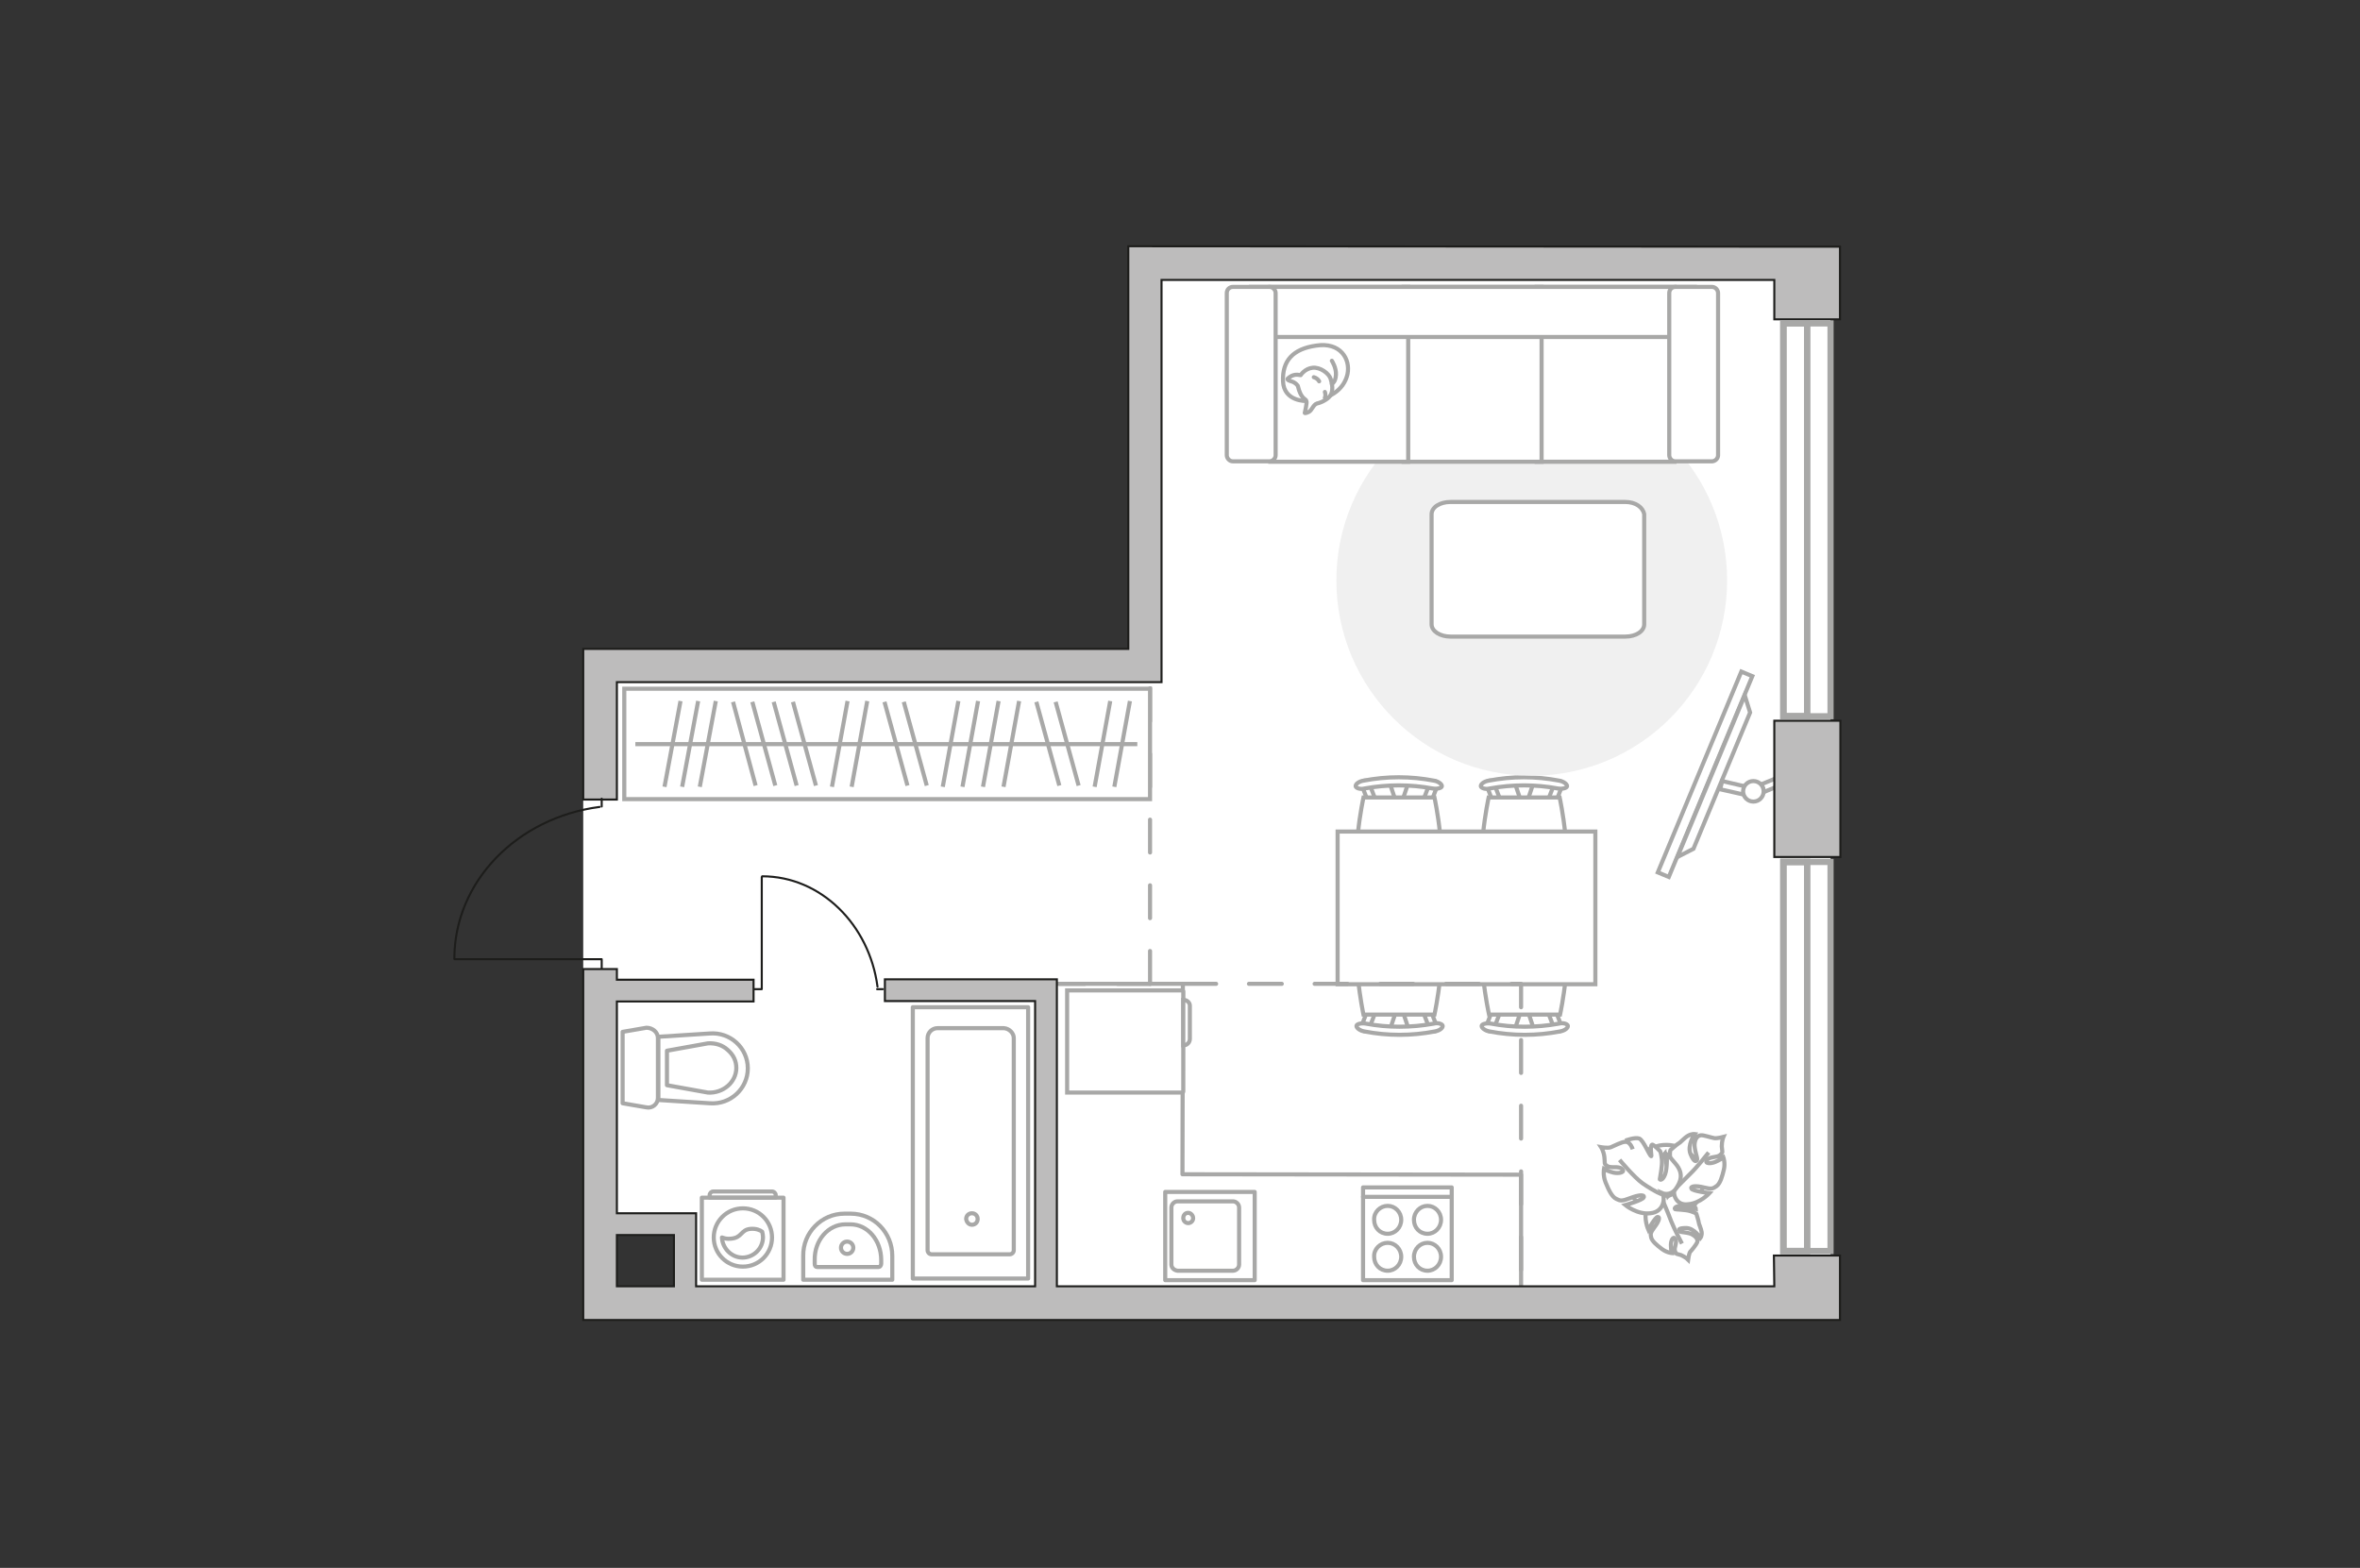 <?xml version="1.0" encoding="utf-8"?>
<!-- Generator: Adobe Illustrator 27.0.0, SVG Export Plug-In . SVG Version: 6.00 Build 0)  -->
<svg version="1.1" xmlns="http://www.w3.org/2000/svg" xmlns:xlink="http://www.w3.org/1999/xlink" x="0px" y="0px"
	 viewBox="0 0 575 382" style="enable-background:new 0 0 575 382;" xml:space="preserve">
<rect x="0" y="0" width="575" height="382" fill="#333333" stroke="none"/>
<style type="text/css">
	.st0{fill:#FFFFFF;}
	.st1{fill:none;stroke:#A8A8A7;stroke-linecap:round;stroke-linejoin:round;stroke-miterlimit:10;}
	.st2{fill:#FFFFFF;stroke:#A8A8A7;stroke-miterlimit:10;}
	.st3{fill:none;stroke:#1D1D1B;stroke-width:0.5;stroke-linecap:round;stroke-linejoin:round;stroke-miterlimit:10;}
	.st4{fill:#F0F0F0;}
	.st5{fill:#FFFFFF;stroke:#A8A8A7;stroke-linecap:round;stroke-linejoin:round;stroke-miterlimit:10;}
	.st6{fill:#FFFFFF;stroke:#A8A8A7;stroke-width:1;stroke-miterlimit:10;}
	.st7{fill:none;stroke:#A8A8A7;stroke-linecap:round;stroke-linejoin:round;stroke-miterlimit:10;stroke-dasharray:8;}
	.st8{fill:none;stroke:#A8A8A7;stroke-miterlimit:10;}
	.st9{fill:#BDBCBC;stroke:#1D1D1B;stroke-width:0.5;stroke-miterlimit:10;}
	.st10{fill:none;stroke:#A8A8A7;stroke-width:1.5;stroke-linecap:round;stroke-miterlimit:10;}
	.st11{fill:none;stroke:#8C8C8C;stroke-linecap:round;stroke-linejoin:round;stroke-miterlimit:10;}
</style>
<g id="bg">
	<polygon class="st0" points="142.1,158.1 274.9,158.1 274.9,60 446,60.1 446,321.6 164.2,321.6 164.2,300.9 142.1,300.9 	"/>
</g>
<g id="furniture">
	<path id="Vector_148_00000005975083500161302890000016340382828301915297_" class="st1" d="M258.2,239.7h30l-0.1,46.4l82.5,0.1
		v27.2"/>
	<g>
		<path id="Vector_8_00000003793468085406744380000010134944607212757149_" class="st2" d="M288.1,241.3H260v24.9h28.1
			c0.1,0,0.2-0.1,0.2-0.2v-24.5C288.3,241.4,288.2,241.3,288.1,241.3z"/>
		<path id="Vector_9_00000088835389587583138090000010037241889625902757_" class="st2" d="M289.9,253.1V245c0-0.7-0.7-1.4-1.6-1.4
			v11.1C289.2,254.7,289.9,254,289.9,253.1z"/>
	</g>
	<g>
		<polyline class="st3" points="183.8,241 185.6,241 185.6,213.7 		"/>
		<line class="st3" x1="213.7" y1="241" x2="215.1" y2="241"/>
		<path class="st3" d="M185.7,213.5c14.3,0,26.1,11.8,28.1,26.9"/>
	</g>
	<g>
		<g>
			<path class="st1" d="M190.9,291.8H171v20h19.9V291.8z"/>
			<path class="st1" d="M188.1,290.3h-14.3c-0.5,0-0.9,0.4-0.9,0.9v0.6H189v-0.6C189,290.7,188.6,290.3,188.1,290.3z"/>
		</g>
		<circle class="st1" cx="181" cy="301.5" r="7.1"/>
		<path class="st1" d="M182.9,299.4c-2.5,0.2-2,2.2-4.9,2.4c-0.9,0.1-1.5-0.1-2.1-0.3c0.1,2.6,2.3,4.9,5,4.9s5-2.2,5-5
			c0-0.4-0.1-0.9-0.2-1.3C185.2,299.7,184.2,299.3,182.9,299.4z"/>
	</g>
	<g>
		<g id="Group_2_00000096747969867700829950000004819896545364207770_">
			<g id="Group_3_00000129918164665917363960000012003746898431934095_">
				<path id="Vector_10_00000080192710367717904690000004167118103929502617_" class="st2" d="M343.2,250.7l-1.6-4.8h-1.3l-1.6,4.8
					H343.2z"/>
			</g>
			<g id="Group_4_00000170969616048931434140000012995154221612240291_">
				<path id="Vector_11_00000163753162988441464900000002211658631166512285_" class="st2" d="M347.6,246.1
					c-0.5,0.1-0.8,0.4-0.7,0.9l1.5,3.9c0,0.3,0.5,0.5,1.1,0.4c0.5-0.1,0.8-0.4,0.7-0.9l-1.5-3.9c0-0.3-0.4-0.5-0.9-0.5
					C347.7,246,347.6,246,347.6,246.1z"/>
			</g>
			<g id="Group_5_00000018212754657391913110000000517786542179744928_">
				<path id="Vector_12_00000074440855945781071250000002701162428624181909_" class="st2" d="M333.1,246.4l-1.5,3.9
					c-0.2,0.4,0.1,0.8,0.7,0.9c0.5,0.1,1.1,0,1.2-0.4l1.5-3.9c0.2-0.4-0.1-0.8-0.7-0.9c-0.1,0-0.1,0-0.2,0
					C333.7,246,333.2,246.2,333.1,246.4z"/>
			</g>
			<path id="Vector_13_00000021116794517354794250000000691840157555412926_" class="st2" d="M332.2,247.2h17.3c0,0,3.6-16.6,0-20.2
				c-3.1-3.1-14.2-3.1-17.3,0C328.7,230.6,332.2,247.2,332.2,247.2z"/>
			<path id="Vector_14_00000091007174641560363950000014405198978401358208_" class="st2" d="M330.5,249.9c-0.1,0.5,0.8,1.2,1.9,1.4
				c5.7,1.1,11.5,1.1,17.2,0c1.2-0.2,2-0.9,1.9-1.4c-0.1-0.4-1.1-0.8-2.2-0.5c-5.5,1-11.2,1-16.5,0
				C331.6,249.2,330.6,249.5,330.5,249.9z"/>
		</g>
		<g id="Group_2_00000129192471397264761040000012567179254307049615_">
			<g id="Group_3_00000053545908235976343070000014046912227903261602_">
				<path id="Vector_10_00000005260213377596215710000016410717173642618796_" class="st2" d="M373.7,250.7l-1.6-4.8h-1.4l-1.6,4.8
					H373.7z"/>
			</g>
			<g id="Group_4_00000001662215838938401050000009622932833650424193_">
				<path id="Vector_11_00000168837783288507162800000018380675659193350587_" class="st2" d="M378,246.1c-0.5,0.1-0.8,0.4-0.7,0.9
					l1.5,3.9c0,0.3,0.5,0.5,1.1,0.4c0.5-0.1,0.8-0.4,0.7-0.9l-1.5-3.9c0-0.3-0.4-0.5-0.9-0.5C378.1,246,378.1,246,378,246.1z"/>
			</g>
			<g id="Group_5_00000160900818285459736760000011829358594932513719_">
				<path id="Vector_12_00000035507122102596088750000003129179641874252930_" class="st2" d="M363.5,246.4l-1.5,3.9
					c-0.2,0.4,0.1,0.8,0.7,0.9s1.1,0,1.2-0.4l1.5-3.9c0.2-0.4-0.1-0.8-0.7-0.9c-0.1,0-0.1,0-0.2,0
					C364.1,246,363.7,246.2,363.5,246.4z"/>
			</g>
			<path id="Vector_13_00000127730370797071585030000014168665531374561418_" class="st2" d="M362.8,247.2h17.3c0,0,3.6-16.6,0-20.2
				c-3.1-3.1-14.2-3.1-17.3,0C359.1,230.6,362.8,247.2,362.8,247.2z"/>
			<path id="Vector_14_00000144304229269260870450000012639285004243551911_" class="st2" d="M361,249.9c-0.1,0.5,0.8,1.2,1.9,1.4
				c5.7,1.1,11.5,1.1,17.2,0c1.2-0.2,2-0.9,1.9-1.4c-0.1-0.4-1.1-0.8-2.2-0.5c-5.5,1-11.2,1-16.5,0
				C362.1,249.2,361.1,249.5,361,249.9z"/>
		</g>
		<g id="Group_2_00000012458550889483116300000005848883604183398273_">
			<g id="Group_3_00000080165516796384745210000002193884421637353638_">
				<path id="Vector_10_00000046337094508535887460000011212239923168536463_" class="st2" d="M369.1,190.8l1.6,4.8h1.3l1.6-4.8
					H369.1z"/>
			</g>
			<g id="Group_4_00000120532568000244828110000001778937029769126030_">
				<path id="Vector_11_00000144334676890127656000000001913894456786064271_" class="st2" d="M364.7,195.4c0.5-0.1,0.8-0.4,0.7-0.9
					l-1.5-3.9c0-0.3-0.5-0.5-1.1-0.4c-0.5,0.1-0.8,0.4-0.7,0.9l1.5,3.9c0,0.3,0.4,0.5,0.9,0.5C364.6,195.5,364.7,195.5,364.7,195.4z
					"/>
			</g>
			<g id="Group_5_00000046307076256058477690000007264119277912357809_">
				<path id="Vector_12_00000150085927873621296490000000209401563081789106_" class="st2" d="M379.2,195.1l1.5-3.9
					c0.2-0.4-0.1-0.8-0.7-0.9c-0.5-0.1-1.1,0-1.2,0.4l-1.5,3.9c-0.2,0.4,0.1,0.8,0.7,0.9c0.1,0,0.1,0,0.2,0
					C378.6,195.5,379,195.2,379.2,195.1z"/>
			</g>
			<path id="Vector_13_00000052793395021238910940000015188608830422549162_" class="st2" d="M380,194.3h-17.3c0,0-3.6,16.6,0,20.2
				c3.1,3.1,14.2,3.1,17.3,0C383.6,210.9,380,194.3,380,194.3z"/>
			<path id="Vector_14_00000018932908031938893730000001708015977717047226_" class="st2" d="M381.8,191.6c0.1-0.5-0.8-1.2-1.9-1.4
				c-5.7-1.1-11.5-1.1-17.2,0c-1.2,0.2-2,0.9-1.9,1.4c0.1,0.4,1.1,0.8,2.2,0.5c5.5-1,11.2-1,16.5,0
				C380.7,192.3,381.7,192,381.8,191.6z"/>
		</g>
		<g id="Group_2_00000078736469910313850770000015188928669499086720_">
			<g id="Group_3_00000098218891953980850240000007229151906811769748_">
				<path id="Vector_10_00000093179040207000973780000014491794166359229351_" class="st2" d="M338.6,190.8l1.6,4.8h1.3l1.6-4.8
					H338.6z"/>
			</g>
			<g id="Group_4_00000029732530517903367370000018146256366061247141_">
				<path id="Vector_11_00000147204015150244410830000005087623186827067066_" class="st2" d="M334.3,195.4c0.5-0.1,0.8-0.4,0.7-0.9
					l-1.5-3.9c0-0.3-0.5-0.5-1.1-0.4c-0.5,0.1-0.8,0.4-0.7,0.9l1.5,3.9c0,0.3,0.4,0.5,0.9,0.5C334.2,195.5,334.2,195.5,334.3,195.4z
					"/>
			</g>
			<g id="Group_5_00000060740309867466137430000000494885709510781612_">
				<path id="Vector_12_00000170978988548946032150000000738597071011372730_" class="st2" d="M348.8,195.1l1.5-3.9
					c0.2-0.4-0.1-0.8-0.7-0.9c-0.5-0.1-1.1,0-1.2,0.4l-1.5,3.9c-0.2,0.4,0.1,0.8,0.7,0.9c0.1,0,0.1,0,0.2,0
					C348.2,195.5,348.5,195.2,348.8,195.1z"/>
			</g>
			<path id="Vector_13_00000155111794979010358470000001545733375603039396_" class="st2" d="M349.5,194.3h-17.3
				c0,0-3.6,16.6,0,20.2c3.1,3.1,14.2,3.1,17.3,0C353.1,210.9,349.5,194.3,349.5,194.3z"/>
			<path id="Vector_14_00000105411201825791928670000012860632919811089554_" class="st2" d="M351.3,191.6c0.1-0.5-0.8-1.2-1.9-1.4
				c-5.7-1.1-11.5-1.1-17.2,0c-1.2,0.2-2,0.9-1.9,1.4c0.1,0.4,1.1,0.8,2.2,0.5c5.5-1,11.2-1,16.5,0
				C350.2,192.3,351.2,192,351.3,191.6z"/>
		</g>
		<path id="Vector_35_00000160877961359937572950000009306352935881339022_" class="st2" d="M388.7,239.8v-37.2h-6.9h-55.9v37.2
			H388.7L388.7,239.8z"/>
	</g>
	<path id="Vector_51_00000154401110153241167740000014509935071168986521_" class="st4" d="M373.2,93.8c26.3,0,47.6,21.3,47.6,47.6
		S399.5,189,373.2,189s-47.6-21.3-47.6-47.6S347,93.8,373.2,93.8z"/>
	<path id="Vector_84_00000010282041150371640620000003671713128559889065_" class="st5" d="M400.6,125.3v26.8c0,1.7-2,3-4.6,3h-42.6
		c-2.5,0-4.6-1.3-4.6-3v-26.8c0-1.7,2-3,4.6-3H396C398.5,122.3,400.3,123.6,400.6,125.3z"/>
	<g>
		<path id="Vector_54_00000056417351589075721310000016437335091231109514_" class="st2" d="M408,112.5h-33.6V69.9H408V112.5z"/>
		<path id="Vector_55_00000048494150723031305320000010692484926022036662_" class="st2" d="M375.6,112.5H342V69.9h33.6V112.5z"/>
		<path id="Vector_56_00000065793137626864588210000012456233238965539481_" class="st2" d="M343.1,112.5h-33.6V69.9h33.6V112.5z"/>
		<path id="Vector_57_00000088096407703278045190000014436401299789792645_" class="st2" d="M304.8,82.1V69.9h108l-3.1,12.2H304.8z"
			/>
		<path id="Vector_58_00000034088327208397252540000006733342175661274549_" class="st2" d="M408.2,69.9h8.9c0.9,0,1.5,0.8,1.5,1.5
			v39.5c0,0.9-0.8,1.5-1.5,1.5h-8.9c-0.9,0-1.5-0.8-1.5-1.5V71.4C406.7,70.6,407.3,69.9,408.2,69.9z"/>
		<path id="Vector_59_00000122705506833279065840000001691439568236189860_" class="st2" d="M300.4,69.9h8.9c0.9,0,1.5,0.8,1.5,1.5
			v39.5c0,0.9-0.8,1.5-1.5,1.5h-8.9c-0.9,0-1.5-0.8-1.5-1.5V71.4C298.9,70.6,299.5,69.9,300.4,69.9z"/>
		<g>
			<path class="st5" d="M328.3,91.2c0.8-3.8-1.8-7.9-7.6-7c-5.7,0.8-8.3,3.7-8.1,8.7c0.2,5,5.7,4.8,5.7,4.8
				C323.9,97.5,327.4,95,328.3,91.2z"/>
			<path class="st5" d="M318.3,97.7c0.2,0.4-0.4,2.9-0.4,2.9s0,0.2,0.9-0.2c0.9-0.4,1.1-1.8,2.1-2.1c1-0.2,2.6-1,3.2-1.9
				c0.8-1.1,0.5-2.9,0.1-4.1c-0.4-1.3-2.5-2.9-4.4-2.7c-1.9,0.2-2.9,1.8-2.9,1.8s0,0-0.8-0.1c-1.4-0.1-2.4,1-2.4,1s-0.2,0.3,0.9,0.6
				c1.1,0.3,1.6,1.1,1.6,1.1C317,97.4,318.2,97.1,318.3,97.7z"/>
			<path class="st5" d="M320.1,91.9c1,0.3,1.3,1,1.3,1"/>
			<path class="st5" d="M322.8,96.9c0.3-0.6,0-1.4,0-1.4"/>
			<path class="st1" d="M324.5,87.9c0,0,1.1,1.7,1,3.4c-0.1,1.9-1,2.2-1,2.2"/>
		</g>
	</g>
	<g>
		<path id="Vector_60_00000026136703511483573410000014926982049115260319_" class="st2" d="M407.8,296.6c4.8-1,7.9-5.7,7-10.5
			c-1-4.8-5.7-7.9-10.5-7c-4.8,1-7.9,5.7-7,10.5C398.3,294.4,403,297.5,407.8,296.6z"/>
		<path class="st2" d="M405.6,293.4c0,0-0.3-1.6,1.3-2.2c1.6-0.7,3.3-0.9,4.8,1.1s1.5,2.2,1.5,2.2s-2.5-0.8-3.9-0.7
			c-1.4,0.2-1.3,0.7-1.2,0.8c0.1,0.1,2.6,0.1,3.8,0.5c1.2,0.4,1.4,0.6,1.4,0.6s0.6,1.9,0.6,2.2c0,0.3,0.6,1.5,0.7,2.3
			c0.1,0.9-0.3,1.4-0.3,1.4s-1.5-2.4-3.5-2.4s-1.9,0.5-1.6,0.8s2.4,0.2,3.3,0.9c1,0.6,1.2,1.3,1,1.8s-1.3,1.9-1.7,2.3
			c-0.3,0.4-0.5,1.9-0.5,1.9s-0.6-0.6-1.7-1.1c-1.2-0.4-1.2-0.1-1.5-1c-0.3-0.8,0.6-2,0.1-2.9s-1.1,0.3-1.1,1.4s0.2,2,0.2,2
			s-1.2-0.1-2.4-1c-1.2-0.9-2.4-1.9-2.6-2.8s-0.2-1.1,0.8-2.5c1.1-1.4,1.4-2.5,0.8-2.5s-2.3,3.1-2.3,3.1s-1.2-2.7-0.4-5
			C402.2,292.3,404.8,292.6,405.6,293.4z"/>
		<path class="st2" d="M409.8,303c0,0-1.9-3.6-2.6-5.4c-0.4-1.1-1.3-3.3-1.7-4.2c-0.5-1.3-0.6-2.7-0.4-4.1"/>
		<path class="st2" d="M408,289.6c0,0-1.5,1-3-0.4s-2.5-3.1-1-5.6s1.6-2.6,1.6-2.6s0.3,3.1,1.1,4.5c0.8,1.4,1.4,1,1.4,0.9
			s-1.1-2.9-1.2-4.4s0.1-1.8,0.1-1.8s1.7-1.5,2.1-1.7c0.3-0.1,1.3-1.3,2.2-1.8c0.9-0.5,1.6-0.4,1.6-0.4s-1.9,2.7-1,4.9
			c0.9,2.2,1.5,1.8,1.6,1.3s-0.8-2.6-0.6-4c0.2-1.3,0.8-1.8,1.5-1.9c0.6-0.1,2.6,0.6,3.3,0.7s2.2-0.3,2.2-0.3s-0.4,0.9-0.4,2.3
			c0.1,1.4,0.4,1.4-0.4,2.1s-2.4,0.3-3.2,1.2c-0.7,0.9,0.8,1,2,0.5s2-1.1,2-1.1s0.5,1.4,0.1,3c-0.4,1.7-0.9,3.4-1.8,4
			s-1.1,0.8-3.1,0.3s-3.3-0.3-3,0.3c0.3,0.6,4.4,1.1,4.4,1.1s-2.3,2.5-5.2,2.7C408.4,293.8,407.5,291,408,289.6z"/>
		<path class="st2" d="M416.3,280.8c0,0-2.9,3.7-4.5,5.2c-1,1-2.9,2.9-3.7,3.7c-1.2,1.1-2.6,1.9-4.2,2.3"/>
		<g>
			<path class="st2" d="M397.8,280c-0.5-1.4-1.2-1.9-1.9-1.8c-0.7,0-2.7,1-3.4,1.3c-0.7,0.3-2.4,0-2.4,0s0.6,0.9,0.8,2.4
				c0.2,1.6-0.2,1.6,0.7,2.2c0.9,0.6,2.7-0.1,3.6,0.7c0.9,0.8-0.7,1.2-2.1,0.9c-1.3-0.3-2.3-0.9-2.3-0.9s-0.3,1.6,0.4,3.3
				c0.7,1.7,1.5,3.5,2.6,4c1,0.5,1.3,0.6,3.4-0.2c2.1-0.8,3.5-0.9,3.3-0.2c-0.2,0.7-4.5,1.9-4.5,1.9s2.9,2.4,6.1,2
				c3.2-0.3,3.7-3.5,2.9-4.9c0,0,1.8,0.8,3.2-0.9c1.3-1.8,2.1-3.8,0.1-6.2c-2-2.4-2.2-2.5-2.2-2.5s0.2,3.3-0.4,5
				c-0.6,1.6-1.3,1.4-1.3,1.2c0-0.2,0.7-3.3,0.5-4.9s-0.4-1.9-0.4-1.9s-1.7-1.8-2-1.6c-0.6,0.4,0,2.9-0.2,2.8
				c-0.4-0.1-1.9-3.9-2.9-4.3s-3.4,0.5-3.4,0.5"/>
			<path class="st2" d="M394.6,282.6c0,0,3.6,4.3,5.6,5.7c1.3,0.9,3.2,2.1,4.7,2.7"/>
		</g>
	</g>
	<g>
		<rect x="389" y="187" transform="matrix(0.384 -0.923 0.923 0.384 81.938 499.787)" class="st6" width="53" height="2.9"/>
		<polygon class="st2" points="412.6,206.8 426.4,173.6 425.1,169.4 408.7,208.8 		"/>
		<g>
			<path class="st2" d="M429.5,191.9c0.2,0.4,0.2,0.8,0.2,1.1l9.6-4l-0.7-1.8l-9.5,3.9C429.2,191.4,429.4,191.6,429.5,191.9z"/>
			<path class="st2" d="M424.9,193.6c-0.2-0.7-0.1-1.4,0.3-2l-5.6-1.3l-0.5,2L424.9,193.6z"/>
		</g>
		<circle class="st2" cx="427.2" cy="192.8" r="2.5"/>
	</g>
</g>
<g id="plan">
	<line class="st7" x1="280.2" y1="239.7" x2="280.2" y2="162.8"/>
	<polyline class="st7" points="256.3,239.7 370.6,239.7 370.6,314.9 	"/>
	<g>
		<rect x="152.1" y="167.8" class="st2" width="128.1" height="26.9"/>
		<line class="st8" x1="248.3" y1="170.8" x2="244.5" y2="191.7"/>
		<line class="st8" x1="243.3" y1="170.8" x2="239.5" y2="191.7"/>
		<line class="st8" x1="275.3" y1="170.8" x2="271.5" y2="191.7"/>
		<line class="st8" x1="270.5" y1="170.8" x2="266.7" y2="191.7"/>
		<line class="st8" x1="257.2" y1="171" x2="262.8" y2="191.4"/>
		<line class="st8" x1="252.5" y1="171" x2="258.1" y2="191.4"/>
		<line class="st8" x1="238.3" y1="170.8" x2="234.5" y2="191.7"/>
		<line class="st8" x1="233.5" y1="170.8" x2="229.7" y2="191.7"/>
		<line class="st8" x1="220.2" y1="171" x2="225.8" y2="191.4"/>
		<line class="st8" x1="215.5" y1="171" x2="221.1" y2="191.4"/>
		<line class="st8" x1="211.3" y1="170.8" x2="207.5" y2="191.7"/>
		<line class="st8" x1="206.5" y1="170.8" x2="202.7" y2="191.7"/>
		<line class="st8" x1="165.8" y1="170.8" x2="161.9" y2="191.7"/>
		<line class="st8" x1="170.1" y1="170.8" x2="166.2" y2="191.7"/>
		<line class="st8" x1="174.4" y1="170.8" x2="170.5" y2="191.7"/>
		<line class="st8" x1="193.2" y1="171" x2="198.8" y2="191.4"/>
		<line class="st8" x1="188.5" y1="171" x2="194.1" y2="191.4"/>
		<line class="st8" x1="183.3" y1="171" x2="188.9" y2="191.4"/>
		<line class="st8" x1="178.6" y1="171" x2="184.1" y2="191.4"/>
		<line class="st8" x1="277.1" y1="181.3" x2="154.8" y2="181.3"/>
	</g>
	<g>
		<polygon class="st9" points="436.5,60.1 433.3,60.1 432.3,60.1 277.3,60 277.3,60 274.9,60 274.9,158.1 145.9,158.1 145.9,158.1 
			142.1,158.1 142.1,194.8 150.3,194.8 150.3,166.2 283,166.2 283,158.1 283,68.2 432.3,68.2 432.3,77.8 448.3,77.8 448.3,60.1 		
			"/>
		<rect x="432.3" y="175.6" class="st9" width="16.1" height="33.2"/>
		<path class="st9" d="M432.3,313.4l-174.8,0l0-74.8l-4.6,0v0l-37.3,0l0,5.3l36.6,0l0,69.5l-82.6,0l0-12.5h0l0-5.3l-19.3,0l0-51.6
			l33.3,0l0-5.3l-33.3,0l0-2.6l-8.2,0l0,85.5l7.2,0l288.1,0v0l10.9,0l0-15.7l-16.1,0L432.3,313.4z M164.2,313.4l-13.9,0l0-12.5
			l13.9,0L164.2,313.4z"/>
	</g>
	<g>
		<polyline class="st3" points="146.6,235.9 146.6,233.7 110.8,233.7 		"/>
		<line class="st3" x1="146.6" y1="196.5" x2="146.6" y2="194.6"/>
		<path class="st3" d="M110.7,233.6c0-18.9,15.4-34.4,35.4-37"/>
	</g>
	<g>
		<g id="Group_27_00000056413845651164836960000005738148060914347438_">
			<path id="Vector_140_00000115476189006630463450000013243142990778672809_" class="st1" d="M305.7,290.4v21.5h-21.8v-21.5H305.7z
				"/>
		</g>
		<path id="Vector_141_00000079464838081546780550000007566059467715875254_" class="st1" d="M285.4,308.1v-13.9
			c0-0.8,0.7-1.5,1.5-1.5h13.5c0.8,0,1.5,0.7,1.5,1.5v13.9c0,0.8-0.7,1.5-1.5,1.5h-13.5C286.1,309.5,285.4,308.9,285.4,308.1z"/>
		<path id="Vector_139_00000112609182631360443300000010481126034081044664_" class="st1" d="M290.7,296.8c0-0.7-0.6-1.3-1.2-1.3
			c-0.7,0-1.2,0.5-1.2,1.3c0,0.7,0.6,1.2,1.2,1.2C290.1,298,290.7,297.5,290.7,296.8z"/>
	</g>
	<g>
		<path id="Vector_142_00000113348350331902827270000003069901053136080785_" class="st1" d="M353.7,311.9h-21.6v-22.6h21.6V311.9z"
			/>
		<g id="Group_28_00000043420558061443142920000000845092870670799241_">
			<g id="Group_29_00000066496306079294939470000006872275826244369804_">
				<path id="Vector_143_00000168834774569266843190000002249334400486369953_" class="st1" d="M338.1,302.8c1.8,0,3.3,1.5,3.3,3.4
					c0,1.9-1.5,3.4-3.3,3.4c-1.9,0-3.3-1.5-3.3-3.4C334.7,304.3,336.3,302.8,338.1,302.8z"/>
				<path id="Vector_144_00000177466412767132616390000016778077394743800507_" class="st1" d="M338.1,293.8c1.8,0,3.3,1.5,3.3,3.4
					c0,1.9-1.5,3.4-3.3,3.4c-1.9,0-3.3-1.5-3.3-3.4C334.7,295.3,336.3,293.8,338.1,293.8z"/>
			</g>
			<g id="Group_30_00000171692633258350078660000005672001761178276527_">
				<path id="Vector_145_00000049904560257516080370000013323261993222531766_" class="st1" d="M347.8,302.8c1.8,0,3.3,1.5,3.3,3.4
					c0,1.9-1.5,3.4-3.3,3.4c-1.9,0-3.3-1.5-3.3-3.4C344.5,304.3,346,302.8,347.8,302.8z"/>
				<path id="Vector_146_00000015342807842296010460000004531831339641595546_" class="st1" d="M347.8,293.8c1.8,0,3.3,1.5,3.3,3.4
					c0,1.9-1.5,3.4-3.3,3.4c-1.9,0-3.3-1.5-3.3-3.4C344.5,295.3,346,293.8,347.8,293.8z"/>
			</g>
		</g>
		<path id="Vector_147_00000100374783937587625610000007501837067867175814_" class="st1" d="M332.1,291.6h21.3"/>
	</g>
	<g>
		<g>
			<g>
				<g>
					<rect x="222.4" y="245.4" class="st1" width="28.1" height="66.1"/>
				</g>
			</g>
			<path class="st1" d="M236.8,298.4c0.8,0,1.4-0.6,1.4-1.4c0-0.8-0.6-1.4-1.4-1.4c-0.8,0-1.4,0.6-1.4,1.4
				C235.5,297.8,236.1,298.4,236.8,298.4z"/>
			<path class="st1" d="M247,252.9v51.7c0,0.6-0.5,1-1,1h-19c-0.6,0-1-0.5-1-1v-51.7c0-1.3,1.1-2.4,2.4-2.4h16.2
				C245.9,250.6,247,251.7,247,252.9z"/>
		</g>
	</g>
	<g>
		<path id="Vector_134_00000072986690020739580720000000095384981356472755_" class="st1" d="M205.7,295.7h1.6
			c5.6,0,10.1,4.6,10.1,10.3v5.8h-21.7V306C195.6,300.3,200.2,295.7,205.7,295.7z"/>
		<path id="Vector_133_00000085959846754625700180000009559829052455181214_" class="st1" d="M206,298.3h1.2c4.2,0,7.5,3.9,7.5,8.7
			v0.9c0,0.4-0.3,0.8-0.6,0.8h-15c-0.4,0-0.6-0.3-0.6-0.8V307C198.4,302.2,201.8,298.3,206,298.3z"/>
		<circle class="st1" cx="206.4" cy="304" r="1.5"/>
	</g>
	<g>
		<path id="wc_00000060021184167790916270000009784663219770339245_" class="st1" d="M172.5,254.3"/>
		<g id="Group_26_00000183929072863175463530000010106460002399597996_">
			<path id="Vector_130_00000119817545636752379380000015023576717753844111_" class="st1" d="M160.3,252.9v14.6
				c0,1.5-1.4,2.6-2.8,2.3l-5.8-1v-17.4l5.8-1C159,250.4,160.3,251.5,160.3,252.9z"/>
			<path id="Vector_131_00000097458297901010550370000016116604394436129710_" class="st1" d="M182.2,260.3c0,4.9-4.2,8.9-9.3,8.5
				l-12.5-0.8v-15.4l12.5-0.8C177.9,251.4,182.2,255.3,182.2,260.3z"/>
			<path id="Vector_132_00000168102738246907959530000011449986030825842082_" class="st1" d="M162.5,264.4l10,1.8
				c1.8,0.1,3.5-0.5,4.8-1.6c1.3-1.1,2.1-2.7,2.1-4.4s-0.7-3.2-2.1-4.4c-1.3-1.2-3-1.7-4.8-1.6l-10,1.8V264.4z"/>
		</g>
	</g>
</g>
<g id="windows">
	<g>
		<g>
			<rect x="434.5" y="210" class="st10" width="5.8" height="94.8"/>
		</g>
		<g>
			<rect x="434.5" y="210" class="st10" width="5.8" height="94.8"/>
			<rect x="434.5" y="210" class="st10" width="11.5" height="94.8"/>
		</g>
	</g>
	<g>
		<g>
			<rect x="434.5" y="78.8" class="st10" width="5.8" height="95.7"/>
		</g>
		<g>
			<rect x="434.5" y="78.8" class="st10" width="5.8" height="95.7"/>
			<rect x="434.5" y="78.8" class="st10" width="11.5" height="95.7"/>
		</g>
	</g>
</g>
<g id="points_00000050651507364896172230000014686481172717680280_">
	<path id="r1" class="st11" d="M332.1,155.1"/>
	<path id="k1_00000134250302553526945060000003218720047749331134_" class="st11" d="M321.4,266.2"/>
	<path id="s1_00000062893913897481071330000013699217858095220886_" class="st11" d="M200.8,269.9"/>
	<path id="h1_00000149376440966326116900000001284195581728016042_" class="st11" d="M170.1,215.1"/>
	<path id="g1" class="st11" d="M214,188"/>
</g>
</svg>
